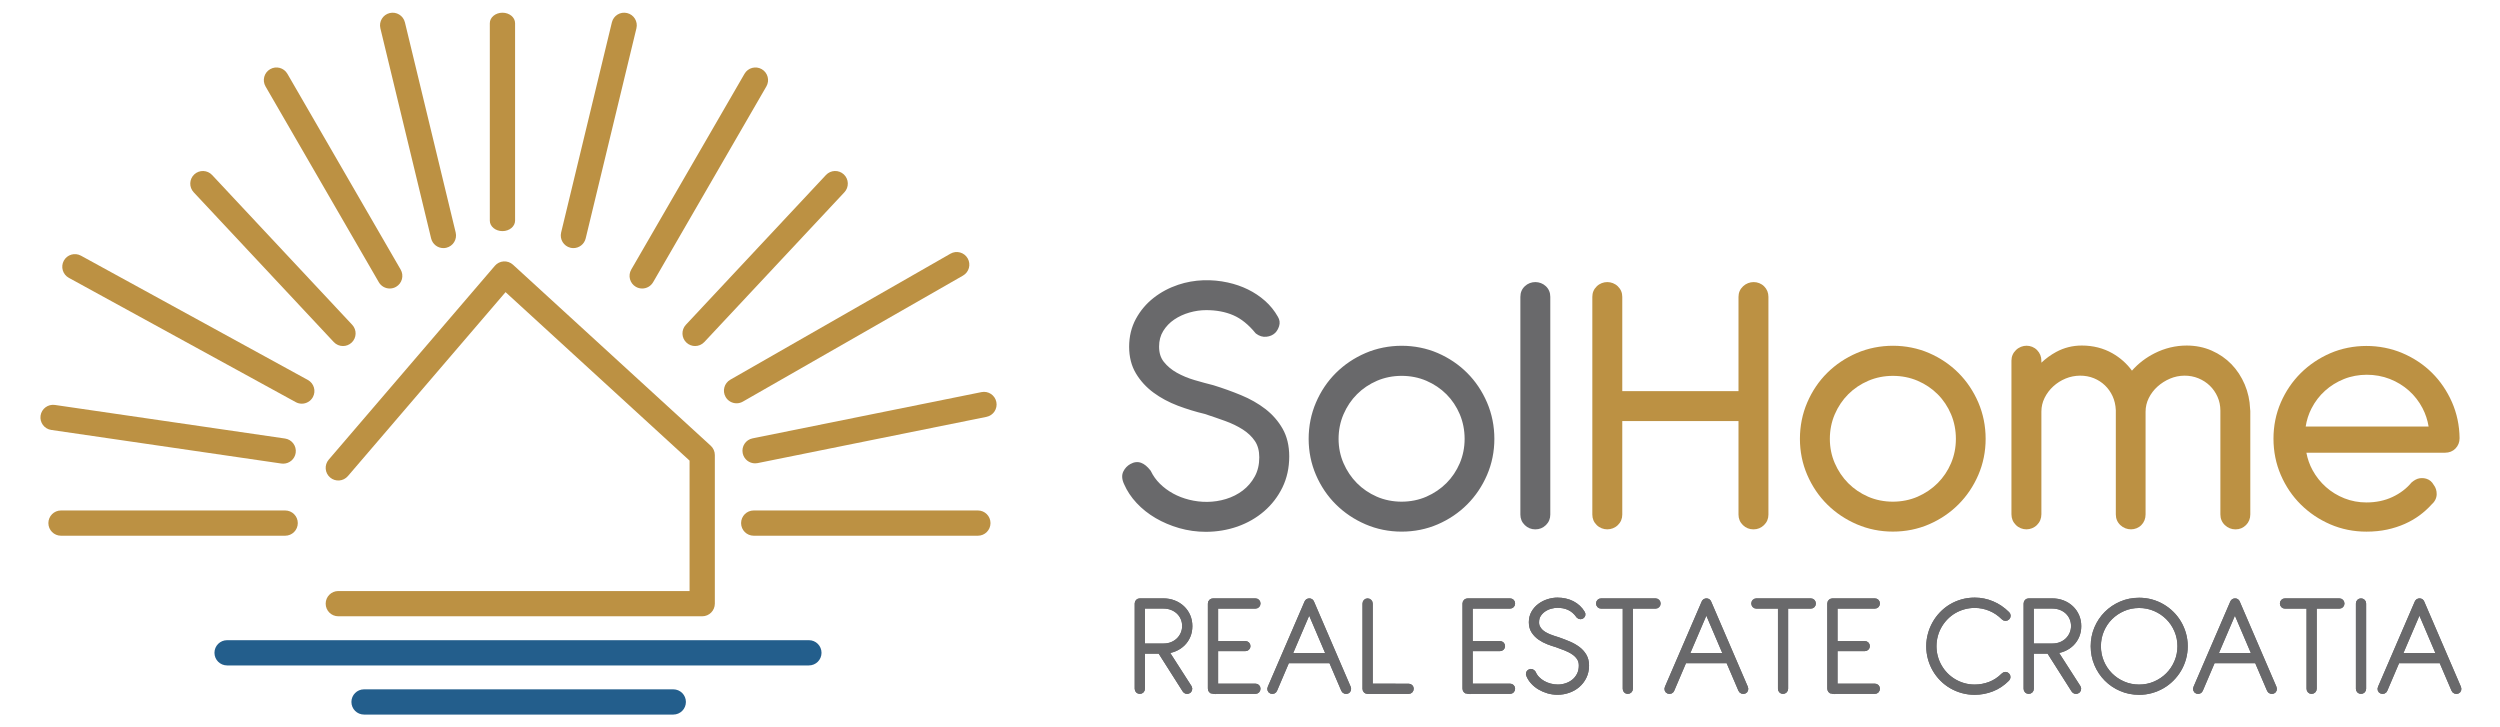 <?xml version="1.0" encoding="utf-8"?>
<!-- Generator: Adobe Illustrator 17.0.0, SVG Export Plug-In . SVG Version: 6.00 Build 0)  -->
<!DOCTYPE svg PUBLIC "-//W3C//DTD SVG 1.1//EN" "http://www.w3.org/Graphics/SVG/1.1/DTD/svg11.dtd">
<svg version="1.1" id="Layer_1" xmlns="http://www.w3.org/2000/svg" xmlns:xlink="http://www.w3.org/1999/xlink" x="0px" y="0px"
	 width="220px" height="64px" viewBox="0 0 220 64" enable-background="new 0 0 220 64" xml:space="preserve">
<g>
	<path fill="#BC9143" d="M61.794,54.233H29.771c-0.615,0-1.112-0.497-1.112-1.111c0-0.614,0.497-1.111,1.112-1.111h30.911V40.534
		L44.489,25.708L30.615,41.896c-0.399,0.467-1.102,0.52-1.567,0.121c-0.466-0.399-0.52-1.1-0.121-1.567l14.621-17.06
		c0.197-0.229,0.477-0.368,0.777-0.386c0.298-0.017,0.595,0.086,0.817,0.289l17.402,15.931c0.23,0.21,0.362,0.508,0.362,0.82v13.078
		C62.905,53.736,62.408,54.233,61.794,54.233"/>
	<path fill="#BC9143" d="M25.094,47.144H5.368c-0.613,0-1.111-0.497-1.111-1.111c0-0.614,0.498-1.112,1.111-1.112h19.726
		c0.613,0,1.112,0.498,1.112,1.112C26.205,46.647,25.707,47.144,25.094,47.144"/>
	<path fill="#BC9143" d="M24.923,40.802c-0.053,0-0.107-0.003-0.162-0.011L4.509,37.835c-0.606-0.088-1.027-0.653-0.939-1.26
		c0.089-0.608,0.654-1.028,1.26-0.94l20.251,2.955c0.607,0.088,1.028,0.654,0.94,1.261C25.941,40.404,25.466,40.802,24.923,40.802"
		/>
	<path fill="#BC9143" d="M26.557,35.524c-0.18,0-0.364-0.043-0.533-0.137L6.057,24.449c-0.538-0.294-0.735-0.971-0.44-1.509
		c0.294-0.538,0.969-0.735,1.508-0.44l19.968,10.938c0.537,0.294,0.735,0.97,0.44,1.508C27.331,35.315,26.949,35.524,26.557,35.524"
		/>
	<path fill="#BC9143" d="M50.46,21.833c-0.086,0-0.174-0.01-0.261-0.031c-0.597-0.144-0.964-0.744-0.82-1.341l4.466-18.493
		c0.144-0.597,0.746-0.964,1.341-0.819c0.596,0.143,0.964,0.745,0.819,1.341l-4.466,18.492
		C51.416,21.492,50.961,21.833,50.46,21.833"/>
	<path fill="#BC9143" d="M56.511,25.389c-0.189,0-0.38-0.047-0.556-0.149c-0.531-0.307-0.712-0.987-0.406-1.518l9.968-17.229
		c0.307-0.532,0.987-0.713,1.518-0.405c0.531,0.307,0.713,0.987,0.405,1.518l-9.967,17.229
		C57.267,25.191,56.895,25.389,56.511,25.389"/>
	<path fill="#BC9143" d="M61.168,30.451c-0.272,0-0.545-0.1-0.759-0.3c-0.449-0.418-0.471-1.122-0.053-1.57L72.685,15.4
		c0.419-0.448,1.122-0.471,1.571-0.053c0.449,0.42,0.471,1.123,0.053,1.571L61.98,30.099C61.76,30.333,61.465,30.451,61.168,30.451"
		/>
	<path fill="#BC9143" d="M64.819,35.49c-0.386,0-0.761-0.201-0.966-0.559c-0.305-0.533-0.12-1.212,0.412-1.517L83.64,22.325
		c0.532-0.306,1.212-0.12,1.516,0.412c0.305,0.533,0.12,1.212-0.413,1.516L65.37,35.343C65.196,35.443,65.007,35.49,64.819,35.49"/>
	<path fill="#BC9143" d="M66.446,40.775c-0.518,0-0.982-0.364-1.088-0.891c-0.121-0.603,0.267-1.188,0.87-1.309l20.142-4.069
		c0.602-0.123,1.188,0.267,1.309,0.868c0.122,0.602-0.267,1.188-0.87,1.31l-20.142,4.07C66.593,40.768,66.519,40.775,66.446,40.775"
		/>
	<path fill="#BC9143" d="M86.053,47.144H66.327c-0.613,0-1.111-0.497-1.111-1.111c0-0.614,0.497-1.112,1.111-1.112h19.726
		c0.614,0,1.111,0.498,1.111,1.112C87.164,46.647,86.667,47.144,86.053,47.144"/>
	<path fill="#235E8C" d="M71.183,58.558H19.984c-0.614,0-1.112-0.497-1.112-1.111c0-0.614,0.498-1.111,1.112-1.111h51.199
		c0.614,0,1.111,0.497,1.111,1.111C72.294,58.06,71.797,58.558,71.183,58.558"/>
	<path fill="#235E8C" d="M59.248,62.883H32.036c-0.615,0-1.112-0.497-1.112-1.111c0-0.614,0.497-1.111,1.112-1.111h27.212
		c0.615,0,1.112,0.497,1.112,1.111C60.36,62.385,59.863,62.883,59.248,62.883"/>
	<path fill="#BC9143" d="M30.183,30.451c-0.298,0-0.593-0.118-0.812-0.352l-12.328-13.18c-0.419-0.448-0.396-1.151,0.052-1.571
		c0.45-0.419,1.153-0.395,1.571,0.053l12.328,13.181c0.419,0.447,0.397,1.152-0.053,1.57C30.727,30.352,30.455,30.451,30.183,30.451
		"/>
	<path fill="#BC9143" d="M34.298,25.389c-0.384,0-0.758-0.199-0.963-0.555L23.367,7.606c-0.308-0.531-0.127-1.211,0.405-1.518
		c0.531-0.309,1.211-0.127,1.518,0.405l9.967,17.229c0.308,0.531,0.127,1.212-0.404,1.518
		C34.678,25.342,34.486,25.389,34.298,25.389"/>
	<path fill="#BC9143" d="M44.215,20.338c-0.614,0-1.111-0.412-1.111-0.921V2.039c0-0.508,0.498-0.921,1.111-0.921
		c0.615,0,1.112,0.413,1.112,0.921v17.378C45.327,19.926,44.83,20.338,44.215,20.338"/>
	<path fill="#BC9143" d="M39.018,21.833c-0.501,0-0.955-0.342-1.079-0.851L33.473,2.49c-0.144-0.597,0.223-1.198,0.819-1.341
		c0.595-0.144,1.197,0.222,1.341,0.819L40.1,20.461c0.143,0.597-0.223,1.197-0.82,1.341C39.192,21.823,39.104,21.833,39.018,21.833"
		/>
	<path fill="none" stroke="#69696B" stroke-width="0.5" stroke-miterlimit="10" d="M104.679,55.1c0,0.305-0.053,0.585-0.16,0.84
		c-0.107,0.255-0.256,0.478-0.445,0.667c-0.19,0.189-0.414,0.342-0.673,0.457c-0.259,0.116-0.539,0.183-0.84,0.204l2.081,3.243
		c0.033,0.061,0.039,0.12,0.018,0.176c-0.02,0.055-0.059,0.093-0.117,0.114c-0.049,0.021-0.098,0.022-0.145,0.003
		c-0.048-0.019-0.085-0.05-0.114-0.096l-2.18-3.434h-1.599v3.341c0,0.058-0.02,0.105-0.059,0.142
		c-0.039,0.037-0.087,0.055-0.145,0.055c-0.053,0-0.1-0.019-0.139-0.055c-0.039-0.037-0.059-0.084-0.059-0.142v-7.51
		c0-0.058,0.02-0.105,0.059-0.142c0.039-0.037,0.085-0.055,0.139-0.055h2.082c0.321,0,0.622,0.055,0.902,0.164
		c0.28,0.109,0.524,0.261,0.732,0.457c0.208,0.195,0.371,0.427,0.488,0.695C104.62,54.491,104.679,54.783,104.679,55.1
		 M100.504,53.303v3.576h1.89c0.276,0,0.529-0.047,0.76-0.142c0.23-0.095,0.429-0.224,0.596-0.389
		c0.167-0.165,0.296-0.355,0.389-0.572c0.092-0.216,0.139-0.445,0.139-0.688c0-0.251-0.048-0.486-0.142-0.704
		c-0.094-0.218-0.226-0.408-0.395-0.568c-0.169-0.161-0.369-0.286-0.602-0.377c-0.233-0.091-0.487-0.136-0.762-0.136H100.504z"/>
	<path fill="none" stroke="#69696B" stroke-width="0.5" stroke-miterlimit="10" d="M104.679,55.1c0,0.305-0.053,0.585-0.16,0.84
		c-0.107,0.255-0.256,0.478-0.445,0.667c-0.19,0.189-0.414,0.342-0.673,0.457c-0.259,0.116-0.539,0.183-0.84,0.204l2.081,3.243
		c0.033,0.061,0.039,0.12,0.018,0.176c-0.02,0.055-0.059,0.093-0.117,0.114c-0.049,0.021-0.098,0.022-0.145,0.003
		c-0.048-0.019-0.085-0.05-0.114-0.096l-2.18-3.434h-1.599v3.341c0,0.058-0.02,0.105-0.059,0.142
		c-0.039,0.037-0.087,0.055-0.145,0.055c-0.053,0-0.1-0.019-0.139-0.055c-0.039-0.037-0.059-0.084-0.059-0.142v-7.51
		c0-0.058,0.02-0.105,0.059-0.142c0.039-0.037,0.085-0.055,0.139-0.055h2.082c0.321,0,0.622,0.055,0.902,0.164
		c0.28,0.109,0.524,0.261,0.732,0.457c0.208,0.195,0.371,0.427,0.488,0.695C104.62,54.491,104.679,54.783,104.679,55.1z
		 M100.504,53.303v3.576h1.89c0.276,0,0.529-0.047,0.76-0.142c0.23-0.095,0.429-0.224,0.596-0.389
		c0.167-0.165,0.296-0.355,0.389-0.572c0.092-0.216,0.139-0.445,0.139-0.688c0-0.251-0.048-0.486-0.142-0.704
		c-0.094-0.218-0.226-0.408-0.395-0.568c-0.169-0.161-0.369-0.286-0.602-0.377c-0.233-0.091-0.487-0.136-0.762-0.136H100.504z"/>
	<path fill="none" stroke="#69696B" stroke-width="0.5" stroke-miterlimit="10" d="M106.729,60.813
		c-0.058-0.004-0.103-0.028-0.136-0.071c-0.033-0.043-0.05-0.093-0.05-0.151v-7.485c0-0.062,0.022-0.11,0.065-0.145
		c0.044-0.035,0.094-0.053,0.151-0.053h3.718c0.058,0,0.105,0.018,0.142,0.055c0.037,0.037,0.055,0.085,0.055,0.142
		c0,0.058-0.019,0.106-0.055,0.145c-0.037,0.039-0.085,0.058-0.142,0.058h-3.532v3.354h2.643c0.058,0,0.106,0.018,0.145,0.055
		c0.039,0.037,0.059,0.084,0.059,0.142c0,0.058-0.019,0.104-0.059,0.139c-0.039,0.035-0.087,0.053-0.145,0.053h-2.643v3.36h3.532
		c0.058,0,0.105,0.019,0.142,0.055c0.037,0.037,0.055,0.083,0.055,0.136c0,0.062-0.019,0.112-0.055,0.151
		c-0.037,0.039-0.085,0.059-0.142,0.059H106.729z"/>
	<path fill="none" stroke="#69696B" stroke-width="0.5" stroke-miterlimit="10" d="M106.729,60.813
		c-0.058-0.004-0.103-0.028-0.136-0.071c-0.033-0.043-0.05-0.093-0.05-0.151v-7.485c0-0.062,0.022-0.11,0.065-0.145
		c0.044-0.035,0.094-0.053,0.151-0.053h3.718c0.058,0,0.105,0.018,0.142,0.055c0.037,0.037,0.055,0.085,0.055,0.142
		c0,0.058-0.019,0.106-0.055,0.145c-0.037,0.039-0.085,0.058-0.142,0.058h-3.532v3.354h2.643c0.058,0,0.106,0.018,0.145,0.055
		c0.039,0.037,0.059,0.084,0.059,0.142c0,0.058-0.019,0.104-0.059,0.139c-0.039,0.035-0.087,0.053-0.145,0.053h-2.643v3.36h3.532
		c0.058,0,0.105,0.019,0.142,0.055c0.037,0.037,0.055,0.083,0.055,0.136c0,0.062-0.019,0.112-0.055,0.151
		c-0.037,0.039-0.085,0.059-0.142,0.059H106.729z"/>
	<path fill="none" stroke="#69696B" stroke-width="0.5" stroke-miterlimit="10" d="M117.16,58.113h-3.909l-1.099,2.576
		c-0.021,0.053-0.056,0.09-0.105,0.111c-0.049,0.021-0.103,0.021-0.16,0c-0.054-0.021-0.089-0.058-0.105-0.111
		c-0.017-0.053-0.013-0.105,0.012-0.154l3.236-7.504c0.037-0.082,0.101-0.123,0.191-0.123c0.086,0,0.146,0.041,0.179,0.123
		l3.23,7.504c0.02,0.053,0.024,0.106,0.009,0.157c-0.015,0.052-0.046,0.088-0.096,0.108c-0.054,0.021-0.107,0.022-0.161,0.003
		c-0.054-0.019-0.092-0.055-0.117-0.108L117.16,58.113z M113.424,57.712h3.563l-1.779-4.169L113.424,57.712z"/>
	<path fill="none" stroke="#69696B" stroke-width="0.5" stroke-miterlimit="10" d="M117.16,58.113h-3.909l-1.099,2.576
		c-0.021,0.053-0.056,0.09-0.105,0.111c-0.049,0.021-0.103,0.021-0.16,0c-0.054-0.021-0.089-0.058-0.105-0.111
		c-0.017-0.053-0.013-0.105,0.012-0.154l3.236-7.504c0.037-0.082,0.101-0.123,0.191-0.123c0.086,0,0.146,0.041,0.179,0.123
		l3.23,7.504c0.02,0.053,0.024,0.106,0.009,0.157c-0.015,0.052-0.046,0.088-0.096,0.108c-0.054,0.021-0.107,0.022-0.161,0.003
		c-0.054-0.019-0.092-0.055-0.117-0.108L117.16,58.113z M113.424,57.712h3.563l-1.779-4.169L113.424,57.712z"/>
	<path fill="none" stroke="#69696B" stroke-width="0.5" stroke-miterlimit="10" d="M120.551,60.411l3.409,0.007
		c0.058,0,0.105,0.018,0.142,0.053c0.037,0.035,0.055,0.079,0.055,0.133c0,0.061-0.019,0.112-0.055,0.151
		c-0.037,0.039-0.084,0.059-0.142,0.059h-3.588h-0.025c-0.054,0-0.1-0.019-0.139-0.055c-0.039-0.037-0.058-0.084-0.058-0.142v-7.498
		c0-0.062,0.02-0.112,0.058-0.151c0.039-0.039,0.085-0.059,0.139-0.059c0.058,0,0.106,0.02,0.145,0.059
		c0.039,0.039,0.059,0.09,0.059,0.151V60.411z"/>
	<path fill="none" stroke="#69696B" stroke-width="0.5" stroke-miterlimit="10" d="M120.551,60.411l3.409,0.007
		c0.058,0,0.105,0.018,0.142,0.053c0.037,0.035,0.055,0.079,0.055,0.133c0,0.061-0.019,0.112-0.055,0.151
		c-0.037,0.039-0.084,0.059-0.142,0.059h-3.588h-0.025c-0.054,0-0.1-0.019-0.139-0.055c-0.039-0.037-0.058-0.084-0.058-0.142v-7.498
		c0-0.062,0.02-0.112,0.058-0.151c0.039-0.039,0.085-0.059,0.139-0.059c0.058,0,0.106,0.02,0.145,0.059
		c0.039,0.039,0.059,0.09,0.059,0.151V60.411z"/>
	<path fill="none" stroke="#69696B" stroke-width="0.5" stroke-miterlimit="10" d="M129.135,60.813
		c-0.058-0.004-0.103-0.028-0.136-0.071c-0.033-0.043-0.05-0.093-0.05-0.151v-7.485c0-0.062,0.022-0.11,0.065-0.145
		c0.044-0.035,0.094-0.053,0.151-0.053h3.718c0.058,0,0.105,0.018,0.142,0.055c0.037,0.037,0.055,0.085,0.055,0.142
		c0,0.058-0.019,0.106-0.055,0.145c-0.037,0.039-0.084,0.058-0.142,0.058h-3.533v3.354h2.643c0.058,0,0.106,0.018,0.145,0.055
		c0.039,0.037,0.058,0.084,0.058,0.142c0,0.058-0.019,0.104-0.058,0.139c-0.039,0.035-0.088,0.053-0.145,0.053h-2.643v3.36h3.533
		c0.058,0,0.105,0.019,0.142,0.055c0.037,0.037,0.055,0.083,0.055,0.136c0,0.062-0.019,0.112-0.055,0.151
		c-0.037,0.039-0.084,0.059-0.142,0.059H129.135z"/>
	<path fill="none" stroke="#69696B" stroke-width="0.5" stroke-miterlimit="10" d="M129.135,60.813
		c-0.058-0.004-0.103-0.028-0.136-0.071c-0.033-0.043-0.05-0.093-0.05-0.151v-7.485c0-0.062,0.022-0.11,0.065-0.145
		c0.044-0.035,0.094-0.053,0.151-0.053h3.718c0.058,0,0.105,0.018,0.142,0.055c0.037,0.037,0.055,0.085,0.055,0.142
		c0,0.058-0.019,0.106-0.055,0.145c-0.037,0.039-0.084,0.058-0.142,0.058h-3.533v3.354h2.643c0.058,0,0.106,0.018,0.145,0.055
		c0.039,0.037,0.058,0.084,0.058,0.142c0,0.058-0.019,0.104-0.058,0.139c-0.039,0.035-0.088,0.053-0.145,0.053h-2.643v3.36h3.533
		c0.058,0,0.105,0.019,0.142,0.055c0.037,0.037,0.055,0.083,0.055,0.136c0,0.062-0.019,0.112-0.055,0.151
		c-0.037,0.039-0.084,0.059-0.142,0.059H129.135z"/>
	<path fill="none" stroke="#69696B" stroke-width="0.5" stroke-miterlimit="10" d="M136.991,56.712
		c-0.23-0.066-0.475-0.148-0.732-0.247c-0.257-0.099-0.495-0.224-0.713-0.374c-0.218-0.151-0.399-0.334-0.543-0.55
		c-0.144-0.216-0.216-0.476-0.216-0.781c0-0.309,0.069-0.583,0.207-0.822c0.138-0.239,0.317-0.439,0.537-0.602
		c0.22-0.162,0.464-0.286,0.732-0.37c0.267-0.084,0.531-0.127,0.79-0.127c0.239,0,0.467,0.025,0.686,0.074
		c0.218,0.049,0.421,0.123,0.609,0.219c0.187,0.096,0.357,0.216,0.509,0.358c0.152,0.142,0.282,0.306,0.389,0.491
		c0.025,0.041,0.031,0.082,0.019,0.123c-0.013,0.041-0.033,0.072-0.062,0.092c-0.033,0.029-0.073,0.045-0.121,0.046
		c-0.047,0.002-0.094-0.018-0.139-0.059c-0.124-0.177-0.258-0.326-0.401-0.448c-0.145-0.121-0.298-0.219-0.46-0.293
		c-0.163-0.074-0.331-0.127-0.504-0.158c-0.173-0.031-0.348-0.046-0.525-0.046c-0.193,0-0.399,0.03-0.617,0.089
		c-0.218,0.06-0.42,0.152-0.606,0.278c-0.185,0.126-0.339,0.283-0.46,0.472c-0.122,0.19-0.182,0.414-0.182,0.673
		c-0.004,0.173,0.027,0.327,0.093,0.463c0.066,0.136,0.151,0.256,0.256,0.361c0.105,0.105,0.225,0.197,0.361,0.275
		c0.136,0.078,0.275,0.146,0.417,0.204c0.142,0.057,0.281,0.108,0.416,0.151c0.136,0.043,0.257,0.081,0.365,0.114
		c0.317,0.111,0.624,0.23,0.923,0.355c0.299,0.126,0.564,0.274,0.797,0.445c0.233,0.171,0.419,0.374,0.559,0.608
		c0.14,0.235,0.21,0.515,0.21,0.84c0,0.362-0.071,0.688-0.213,0.976c-0.142,0.288-0.331,0.532-0.565,0.732
		c-0.234,0.2-0.503,0.352-0.806,0.457c-0.303,0.105-0.614,0.158-0.936,0.158c-0.28,0-0.552-0.038-0.815-0.114
		c-0.264-0.076-0.506-0.18-0.729-0.312c-0.223-0.132-0.417-0.288-0.584-0.47c-0.167-0.181-0.294-0.376-0.38-0.586
		c-0.033-0.07-0.038-0.128-0.015-0.173c0.023-0.045,0.057-0.078,0.102-0.099c0.099-0.045,0.189-0.01,0.272,0.105
		c0.079,0.185,0.192,0.355,0.34,0.51c0.148,0.154,0.319,0.286,0.513,0.395c0.194,0.11,0.403,0.194,0.63,0.253
		c0.227,0.06,0.457,0.09,0.692,0.09c0.251,0,0.502-0.04,0.751-0.121c0.249-0.08,0.473-0.201,0.673-0.361
		c0.199-0.16,0.362-0.361,0.485-0.602c0.123-0.241,0.185-0.519,0.185-0.837c0-0.267-0.063-0.497-0.188-0.688
		c-0.126-0.192-0.291-0.357-0.497-0.497c-0.206-0.14-0.439-0.262-0.701-0.367C137.535,56.912,137.267,56.811,136.991,56.712"/>
	<path fill="none" stroke="#69696B" stroke-width="0.5" stroke-miterlimit="10" d="M136.991,56.712
		c-0.23-0.066-0.475-0.148-0.732-0.247c-0.257-0.099-0.495-0.224-0.713-0.374c-0.218-0.151-0.399-0.334-0.543-0.55
		c-0.144-0.216-0.216-0.476-0.216-0.781c0-0.309,0.069-0.583,0.207-0.822c0.138-0.239,0.317-0.439,0.537-0.602
		c0.22-0.162,0.464-0.286,0.732-0.37c0.267-0.084,0.531-0.127,0.79-0.127c0.239,0,0.467,0.025,0.686,0.074
		c0.218,0.049,0.421,0.123,0.609,0.219c0.187,0.096,0.357,0.216,0.509,0.358c0.152,0.142,0.282,0.306,0.389,0.491
		c0.025,0.041,0.031,0.082,0.019,0.123c-0.013,0.041-0.033,0.072-0.062,0.092c-0.033,0.029-0.073,0.045-0.121,0.046
		c-0.047,0.002-0.094-0.018-0.139-0.059c-0.124-0.177-0.258-0.326-0.401-0.448c-0.145-0.121-0.298-0.219-0.46-0.293
		c-0.163-0.074-0.331-0.127-0.504-0.158c-0.173-0.031-0.348-0.046-0.525-0.046c-0.193,0-0.399,0.03-0.617,0.089
		c-0.218,0.06-0.42,0.152-0.606,0.278c-0.185,0.126-0.339,0.283-0.46,0.472c-0.122,0.19-0.182,0.414-0.182,0.673
		c-0.004,0.173,0.027,0.327,0.093,0.463c0.066,0.136,0.151,0.256,0.256,0.361c0.105,0.105,0.225,0.197,0.361,0.275
		c0.136,0.078,0.275,0.146,0.417,0.204c0.142,0.057,0.281,0.108,0.416,0.151c0.136,0.043,0.257,0.081,0.365,0.114
		c0.317,0.111,0.624,0.23,0.923,0.355c0.299,0.126,0.564,0.274,0.797,0.445c0.233,0.171,0.419,0.374,0.559,0.608
		c0.14,0.235,0.21,0.515,0.21,0.84c0,0.362-0.071,0.688-0.213,0.976c-0.142,0.288-0.331,0.532-0.565,0.732
		c-0.234,0.2-0.503,0.352-0.806,0.457c-0.303,0.105-0.614,0.158-0.936,0.158c-0.28,0-0.552-0.038-0.815-0.114
		c-0.264-0.076-0.506-0.18-0.729-0.312c-0.223-0.132-0.417-0.288-0.584-0.47c-0.167-0.181-0.294-0.376-0.38-0.586
		c-0.033-0.07-0.038-0.128-0.015-0.173c0.023-0.045,0.057-0.078,0.102-0.099c0.099-0.045,0.189-0.01,0.272,0.105
		c0.079,0.185,0.192,0.355,0.34,0.51c0.148,0.154,0.319,0.286,0.513,0.395c0.194,0.11,0.403,0.194,0.63,0.253
		c0.227,0.06,0.457,0.09,0.692,0.09c0.251,0,0.502-0.04,0.751-0.121c0.249-0.08,0.473-0.201,0.673-0.361
		c0.199-0.16,0.362-0.361,0.485-0.602c0.123-0.241,0.185-0.519,0.185-0.837c0-0.267-0.063-0.497-0.188-0.688
		c-0.126-0.192-0.291-0.357-0.497-0.497c-0.206-0.14-0.439-0.262-0.701-0.367C137.535,56.912,137.267,56.811,136.991,56.712z"/>
	<path fill="none" stroke="#69696B" stroke-width="0.5" stroke-miterlimit="10" d="M143.445,53.309v7.3
		c0,0.058-0.02,0.106-0.059,0.145c-0.039,0.039-0.087,0.059-0.145,0.059c-0.058,0-0.104-0.02-0.139-0.059
		c-0.035-0.039-0.053-0.087-0.053-0.145v-7.3H140.9c-0.058,0-0.105-0.02-0.142-0.059c-0.037-0.039-0.055-0.087-0.055-0.145
		c0-0.054,0.018-0.1,0.055-0.139c0.037-0.039,0.085-0.058,0.142-0.058h4.786c0.057,0,0.105,0.02,0.142,0.058
		c0.037,0.039,0.056,0.088,0.056,0.145c0,0.057-0.018,0.105-0.056,0.142c-0.037,0.037-0.084,0.055-0.142,0.055H143.445z"/>
	<path fill="none" stroke="#69696B" stroke-width="0.5" stroke-miterlimit="10" d="M143.445,53.309v7.3
		c0,0.058-0.02,0.106-0.059,0.145c-0.039,0.039-0.087,0.059-0.145,0.059c-0.058,0-0.104-0.02-0.139-0.059
		c-0.035-0.039-0.053-0.087-0.053-0.145v-7.3H140.9c-0.058,0-0.105-0.02-0.142-0.059c-0.037-0.039-0.055-0.087-0.055-0.145
		c0-0.054,0.018-0.1,0.055-0.139c0.037-0.039,0.085-0.058,0.142-0.058h4.786c0.057,0,0.105,0.02,0.142,0.058
		c0.037,0.039,0.056,0.088,0.056,0.145c0,0.057-0.018,0.105-0.056,0.142c-0.037,0.037-0.084,0.055-0.142,0.055H143.445z"/>
	<path fill="none" stroke="#69696B" stroke-width="0.5" stroke-miterlimit="10" d="M152.11,58.113h-3.91l-1.099,2.576
		c-0.021,0.053-0.056,0.09-0.105,0.111c-0.049,0.021-0.103,0.021-0.16,0c-0.054-0.021-0.089-0.058-0.105-0.111
		c-0.016-0.053-0.012-0.105,0.012-0.154l3.236-7.504c0.037-0.082,0.101-0.123,0.192-0.123c0.086,0,0.146,0.041,0.179,0.123
		l3.23,7.504c0.021,0.053,0.024,0.106,0.009,0.157c-0.015,0.052-0.046,0.088-0.096,0.108c-0.053,0.021-0.107,0.022-0.16,0.003
		c-0.054-0.019-0.093-0.055-0.118-0.108L152.11,58.113z M148.373,57.712h3.564l-1.779-4.169L148.373,57.712z"/>
	<path fill="none" stroke="#69696B" stroke-width="0.5" stroke-miterlimit="10" d="M152.11,58.113h-3.91l-1.099,2.576
		c-0.021,0.053-0.056,0.09-0.105,0.111c-0.049,0.021-0.103,0.021-0.16,0c-0.054-0.021-0.089-0.058-0.105-0.111
		c-0.016-0.053-0.012-0.105,0.012-0.154l3.236-7.504c0.037-0.082,0.101-0.123,0.192-0.123c0.086,0,0.146,0.041,0.179,0.123
		l3.23,7.504c0.021,0.053,0.024,0.106,0.009,0.157c-0.015,0.052-0.046,0.088-0.096,0.108c-0.053,0.021-0.107,0.022-0.16,0.003
		c-0.054-0.019-0.093-0.055-0.118-0.108L152.11,58.113z M148.373,57.712h3.564l-1.779-4.169L148.373,57.712z"/>
	<path fill="none" stroke="#69696B" stroke-width="0.5" stroke-miterlimit="10" d="M157.106,53.309v7.3
		c0,0.058-0.02,0.106-0.059,0.145c-0.039,0.039-0.087,0.059-0.145,0.059c-0.058,0-0.104-0.02-0.139-0.059
		c-0.035-0.039-0.053-0.087-0.053-0.145v-7.3h-2.149c-0.058,0-0.105-0.02-0.142-0.059c-0.037-0.039-0.055-0.087-0.055-0.145
		c0-0.054,0.018-0.1,0.055-0.139c0.037-0.039,0.085-0.058,0.142-0.058h4.786c0.057,0,0.105,0.02,0.142,0.058
		c0.037,0.039,0.056,0.088,0.056,0.145c0,0.057-0.018,0.105-0.056,0.142c-0.037,0.037-0.084,0.055-0.142,0.055H157.106z"/>
	<path fill="none" stroke="#69696B" stroke-width="0.5" stroke-miterlimit="10" d="M157.106,53.309v7.3
		c0,0.058-0.02,0.106-0.059,0.145c-0.039,0.039-0.087,0.059-0.145,0.059c-0.058,0-0.104-0.02-0.139-0.059
		c-0.035-0.039-0.053-0.087-0.053-0.145v-7.3h-2.149c-0.058,0-0.105-0.02-0.142-0.059c-0.037-0.039-0.055-0.087-0.055-0.145
		c0-0.054,0.018-0.1,0.055-0.139c0.037-0.039,0.085-0.058,0.142-0.058h4.786c0.057,0,0.105,0.02,0.142,0.058
		c0.037,0.039,0.056,0.088,0.056,0.145c0,0.057-0.018,0.105-0.056,0.142c-0.037,0.037-0.084,0.055-0.142,0.055H157.106z"/>
	<path fill="none" stroke="#69696B" stroke-width="0.5" stroke-miterlimit="10" d="M161.237,60.813
		c-0.058-0.004-0.103-0.028-0.136-0.071c-0.033-0.043-0.05-0.093-0.05-0.151v-7.485c0-0.062,0.022-0.11,0.065-0.145
		c0.044-0.035,0.094-0.053,0.151-0.053h3.718c0.058,0,0.105,0.018,0.142,0.055c0.037,0.037,0.055,0.085,0.055,0.142
		c0,0.058-0.019,0.106-0.055,0.145c-0.037,0.039-0.084,0.058-0.142,0.058h-3.533v3.354h2.643c0.058,0,0.106,0.018,0.145,0.055
		c0.039,0.037,0.058,0.084,0.058,0.142c0,0.058-0.019,0.104-0.058,0.139c-0.039,0.035-0.088,0.053-0.145,0.053h-2.643v3.36h3.533
		c0.058,0,0.105,0.019,0.142,0.055c0.037,0.037,0.055,0.083,0.055,0.136c0,0.062-0.019,0.112-0.055,0.151
		c-0.037,0.039-0.084,0.059-0.142,0.059H161.237z"/>
	<path fill="none" stroke="#69696B" stroke-width="0.5" stroke-miterlimit="10" d="M161.237,60.813
		c-0.058-0.004-0.103-0.028-0.136-0.071c-0.033-0.043-0.05-0.093-0.05-0.151v-7.485c0-0.062,0.022-0.11,0.065-0.145
		c0.044-0.035,0.094-0.053,0.151-0.053h3.718c0.058,0,0.105,0.018,0.142,0.055c0.037,0.037,0.055,0.085,0.055,0.142
		c0,0.058-0.019,0.106-0.055,0.145c-0.037,0.039-0.084,0.058-0.142,0.058h-3.533v3.354h2.643c0.058,0,0.106,0.018,0.145,0.055
		c0.039,0.037,0.058,0.084,0.058,0.142c0,0.058-0.019,0.104-0.058,0.139c-0.039,0.035-0.088,0.053-0.145,0.053h-2.643v3.36h3.533
		c0.058,0,0.105,0.019,0.142,0.055c0.037,0.037,0.055,0.083,0.055,0.136c0,0.062-0.019,0.112-0.055,0.151
		c-0.037,0.039-0.084,0.059-0.142,0.059H161.237z"/>
	<path fill="none" stroke="#69696B" stroke-width="0.5" stroke-miterlimit="10" d="M176.627,54.05
		c0.042,0.041,0.062,0.088,0.062,0.139c0,0.052-0.02,0.098-0.062,0.139c-0.037,0.041-0.084,0.061-0.142,0.061
		c-0.057,0-0.105-0.021-0.142-0.061c-0.363-0.363-0.765-0.633-1.207-0.812c-0.443-0.18-0.897-0.269-1.362-0.269
		c-0.333,0-0.655,0.044-0.966,0.13c-0.311,0.087-0.6,0.208-0.868,0.364c-0.267,0.157-0.511,0.346-0.729,0.568
		c-0.218,0.222-0.405,0.467-0.562,0.735c-0.156,0.268-0.277,0.556-0.361,0.864c-0.084,0.309-0.127,0.63-0.127,0.964
		c0,0.325,0.042,0.639,0.124,0.942c0.082,0.302,0.199,0.587,0.352,0.855c0.152,0.268,0.336,0.513,0.553,0.735
		c0.216,0.222,0.458,0.414,0.725,0.574c0.267,0.161,0.557,0.287,0.868,0.377c0.311,0.091,0.639,0.136,0.985,0.136
		c0.469,0,0.923-0.083,1.361-0.25s0.839-0.432,1.201-0.793c0.045-0.046,0.095-0.068,0.148-0.068c0.054,0,0.099,0.019,0.136,0.056
		c0.041,0.037,0.061,0.084,0.059,0.142c-0.002,0.058-0.022,0.105-0.059,0.142c-0.399,0.403-0.844,0.7-1.334,0.889
		c-0.49,0.19-0.994,0.285-1.513,0.285c-0.371,0-0.728-0.049-1.072-0.145c-0.344-0.096-0.664-0.232-0.96-0.405
		c-0.296-0.173-0.566-0.381-0.809-0.627c-0.243-0.245-0.451-0.517-0.624-0.815c-0.173-0.298-0.307-0.619-0.402-0.96
		c-0.094-0.342-0.142-0.698-0.142-1.068c0-0.355,0.045-0.699,0.136-1.034c0.09-0.336,0.219-0.653,0.386-0.951
		c0.167-0.299,0.37-0.574,0.609-0.825c0.239-0.251,0.507-0.467,0.806-0.649c0.298-0.181,0.622-0.322,0.973-0.423
		c0.35-0.101,0.721-0.151,1.112-0.151c0.519,0,1.023,0.102,1.513,0.306C175.783,53.349,176.228,53.651,176.627,54.05"/>
	<path fill="none" stroke="#69696B" stroke-width="0.5" stroke-miterlimit="10" d="M176.627,54.05
		c0.042,0.041,0.062,0.088,0.062,0.139c0,0.052-0.02,0.098-0.062,0.139c-0.037,0.041-0.084,0.061-0.142,0.061
		c-0.057,0-0.105-0.021-0.142-0.061c-0.363-0.363-0.765-0.633-1.207-0.812c-0.443-0.18-0.897-0.269-1.362-0.269
		c-0.333,0-0.655,0.044-0.966,0.13c-0.311,0.087-0.6,0.208-0.868,0.364c-0.267,0.157-0.511,0.346-0.729,0.568
		c-0.218,0.222-0.405,0.467-0.562,0.735c-0.156,0.268-0.277,0.556-0.361,0.864c-0.084,0.309-0.127,0.63-0.127,0.964
		c0,0.325,0.042,0.639,0.124,0.942c0.082,0.302,0.199,0.587,0.352,0.855c0.152,0.268,0.336,0.513,0.553,0.735
		c0.216,0.222,0.458,0.414,0.725,0.574c0.267,0.161,0.557,0.287,0.868,0.377c0.311,0.091,0.639,0.136,0.985,0.136
		c0.469,0,0.923-0.083,1.361-0.25s0.839-0.432,1.201-0.793c0.045-0.046,0.095-0.068,0.148-0.068c0.054,0,0.099,0.019,0.136,0.056
		c0.041,0.037,0.061,0.084,0.059,0.142c-0.002,0.058-0.022,0.105-0.059,0.142c-0.399,0.403-0.844,0.7-1.334,0.889
		c-0.49,0.19-0.994,0.285-1.513,0.285c-0.371,0-0.728-0.049-1.072-0.145c-0.344-0.096-0.664-0.232-0.96-0.405
		c-0.296-0.173-0.566-0.381-0.809-0.627c-0.243-0.245-0.451-0.517-0.624-0.815c-0.173-0.298-0.307-0.619-0.402-0.96
		c-0.094-0.342-0.142-0.698-0.142-1.068c0-0.355,0.045-0.699,0.136-1.034c0.09-0.336,0.219-0.653,0.386-0.951
		c0.167-0.299,0.37-0.574,0.609-0.825c0.239-0.251,0.507-0.467,0.806-0.649c0.298-0.181,0.622-0.322,0.973-0.423
		c0.35-0.101,0.721-0.151,1.112-0.151c0.519,0,1.023,0.102,1.513,0.306C175.783,53.349,176.228,53.651,176.627,54.05z"/>
	<path fill="none" stroke="#69696B" stroke-width="0.5" stroke-miterlimit="10" d="M182.902,55.1c0,0.305-0.054,0.585-0.161,0.84
		c-0.107,0.255-0.255,0.478-0.444,0.667c-0.19,0.189-0.414,0.342-0.674,0.457c-0.259,0.116-0.539,0.183-0.839,0.204l2.081,3.243
		c0.033,0.061,0.039,0.12,0.018,0.176c-0.021,0.055-0.059,0.093-0.117,0.114c-0.049,0.021-0.098,0.022-0.145,0.003
		c-0.047-0.019-0.085-0.05-0.114-0.096l-2.18-3.434h-1.599v3.341c0,0.058-0.02,0.105-0.059,0.142
		c-0.039,0.037-0.087,0.055-0.145,0.055c-0.054,0-0.1-0.019-0.139-0.055c-0.039-0.037-0.058-0.084-0.058-0.142v-7.51
		c0-0.058,0.02-0.105,0.058-0.142c0.039-0.037,0.085-0.055,0.139-0.055h2.081c0.321,0,0.622,0.055,0.902,0.164
		c0.28,0.109,0.524,0.261,0.732,0.457c0.208,0.195,0.37,0.427,0.488,0.695C182.843,54.491,182.902,54.783,182.902,55.1
		 M178.727,53.303v3.576h1.89c0.276,0,0.529-0.047,0.76-0.142c0.23-0.095,0.429-0.224,0.596-0.389
		c0.167-0.165,0.296-0.355,0.389-0.572c0.092-0.216,0.139-0.445,0.139-0.688c0-0.251-0.048-0.486-0.142-0.704
		c-0.094-0.218-0.227-0.408-0.395-0.568c-0.169-0.161-0.37-0.286-0.602-0.377c-0.233-0.091-0.487-0.136-0.762-0.136H178.727z"/>
	<path fill="none" stroke="#69696B" stroke-width="0.5" stroke-miterlimit="10" d="M182.902,55.1c0,0.305-0.054,0.585-0.161,0.84
		c-0.107,0.255-0.255,0.478-0.444,0.667c-0.19,0.189-0.414,0.342-0.674,0.457c-0.259,0.116-0.539,0.183-0.839,0.204l2.081,3.243
		c0.033,0.061,0.039,0.12,0.018,0.176c-0.021,0.055-0.059,0.093-0.117,0.114c-0.049,0.021-0.098,0.022-0.145,0.003
		c-0.047-0.019-0.085-0.05-0.114-0.096l-2.18-3.434h-1.599v3.341c0,0.058-0.02,0.105-0.059,0.142
		c-0.039,0.037-0.087,0.055-0.145,0.055c-0.054,0-0.1-0.019-0.139-0.055c-0.039-0.037-0.058-0.084-0.058-0.142v-7.51
		c0-0.058,0.02-0.105,0.058-0.142c0.039-0.037,0.085-0.055,0.139-0.055h2.081c0.321,0,0.622,0.055,0.902,0.164
		c0.28,0.109,0.524,0.261,0.732,0.457c0.208,0.195,0.37,0.427,0.488,0.695C182.843,54.491,182.902,54.783,182.902,55.1z
		 M178.727,53.303v3.576h1.89c0.276,0,0.529-0.047,0.76-0.142c0.23-0.095,0.429-0.224,0.596-0.389
		c0.167-0.165,0.296-0.355,0.389-0.572c0.092-0.216,0.139-0.445,0.139-0.688c0-0.251-0.048-0.486-0.142-0.704
		c-0.094-0.218-0.227-0.408-0.395-0.568c-0.169-0.161-0.37-0.286-0.602-0.377c-0.233-0.091-0.487-0.136-0.762-0.136H178.727z"/>
	<path fill="none" stroke="#69696B" stroke-width="0.5" stroke-miterlimit="10" d="M188.244,52.852c0.37,0,0.727,0.047,1.069,0.142
		c0.342,0.095,0.662,0.23,0.96,0.405c0.299,0.175,0.571,0.384,0.815,0.627c0.245,0.243,0.455,0.513,0.63,0.812
		c0.175,0.298,0.311,0.618,0.408,0.96c0.096,0.342,0.145,0.698,0.145,1.068s-0.049,0.728-0.145,1.072
		c-0.097,0.344-0.232,0.664-0.408,0.96c-0.175,0.297-0.385,0.568-0.63,0.815c-0.245,0.247-0.517,0.457-0.815,0.63
		c-0.298,0.173-0.618,0.308-0.96,0.405c-0.342,0.096-0.698,0.145-1.069,0.145c-0.56,0-1.084-0.105-1.571-0.315
		c-0.489-0.21-0.914-0.497-1.275-0.861c-0.363-0.365-0.648-0.791-0.856-1.282c-0.208-0.49-0.311-1.013-0.311-1.569
		c0-0.556,0.104-1.077,0.311-1.566c0.208-0.488,0.493-0.913,0.856-1.275c0.362-0.362,0.787-0.649,1.275-0.859
		C187.16,52.957,187.684,52.852,188.244,52.852 M188.244,53.253c-0.502,0-0.973,0.094-1.411,0.284
		c-0.438,0.19-0.822,0.447-1.149,0.772c-0.327,0.325-0.585,0.708-0.772,1.148c-0.187,0.441-0.281,0.91-0.281,1.408
		c0,0.502,0.094,0.974,0.281,1.415c0.187,0.44,0.445,0.824,0.772,1.152c0.327,0.327,0.71,0.585,1.149,0.775
		c0.438,0.189,0.909,0.284,1.411,0.284c0.498,0,0.968-0.094,1.408-0.284c0.44-0.19,0.824-0.448,1.152-0.775
		c0.328-0.327,0.586-0.711,0.775-1.152c0.189-0.44,0.285-0.912,0.285-1.415c0-0.498-0.095-0.967-0.285-1.408
		c-0.189-0.44-0.447-0.823-0.775-1.148c-0.327-0.325-0.711-0.583-1.152-0.772C189.212,53.348,188.742,53.253,188.244,53.253"/>
	<path fill="none" stroke="#69696B" stroke-width="0.5" stroke-miterlimit="10" d="M188.244,52.852c0.37,0,0.727,0.047,1.069,0.142
		c0.342,0.095,0.662,0.23,0.96,0.405c0.299,0.175,0.571,0.384,0.815,0.627c0.245,0.243,0.455,0.513,0.63,0.812
		c0.175,0.298,0.311,0.618,0.408,0.96c0.096,0.342,0.145,0.698,0.145,1.068s-0.049,0.728-0.145,1.072
		c-0.097,0.344-0.232,0.664-0.408,0.96c-0.175,0.297-0.385,0.568-0.63,0.815c-0.245,0.247-0.517,0.457-0.815,0.63
		c-0.298,0.173-0.618,0.308-0.96,0.405c-0.342,0.096-0.698,0.145-1.069,0.145c-0.56,0-1.084-0.105-1.571-0.315
		c-0.489-0.21-0.914-0.497-1.275-0.861c-0.363-0.365-0.648-0.791-0.856-1.282c-0.208-0.49-0.311-1.013-0.311-1.569
		c0-0.556,0.104-1.077,0.311-1.566c0.208-0.488,0.493-0.913,0.856-1.275c0.362-0.362,0.787-0.649,1.275-0.859
		C187.16,52.957,187.684,52.852,188.244,52.852z M188.244,53.253c-0.502,0-0.973,0.094-1.411,0.284
		c-0.438,0.19-0.822,0.447-1.149,0.772c-0.327,0.325-0.585,0.708-0.772,1.148c-0.187,0.441-0.281,0.91-0.281,1.408
		c0,0.502,0.094,0.974,0.281,1.415c0.187,0.44,0.445,0.824,0.772,1.152c0.327,0.327,0.71,0.585,1.149,0.775
		c0.438,0.189,0.909,0.284,1.411,0.284c0.498,0,0.968-0.094,1.408-0.284c0.44-0.19,0.824-0.448,1.152-0.775
		c0.328-0.327,0.586-0.711,0.775-1.152c0.189-0.44,0.285-0.912,0.285-1.415c0-0.498-0.095-0.967-0.285-1.408
		c-0.189-0.44-0.447-0.823-0.775-1.148c-0.327-0.325-0.711-0.583-1.152-0.772C189.212,53.348,188.742,53.253,188.244,53.253z"/>
	<path fill="none" stroke="#69696B" stroke-width="0.5" stroke-miterlimit="10" d="M198.626,58.113h-3.909l-1.099,2.576
		c-0.021,0.053-0.056,0.09-0.105,0.111c-0.05,0.021-0.103,0.021-0.16,0c-0.054-0.021-0.089-0.058-0.105-0.111
		c-0.017-0.053-0.013-0.105,0.012-0.154l3.236-7.504c0.037-0.082,0.101-0.123,0.191-0.123c0.087,0,0.146,0.041,0.179,0.123
		l3.23,7.504c0.021,0.053,0.024,0.106,0.01,0.157c-0.015,0.052-0.047,0.088-0.096,0.108c-0.054,0.021-0.107,0.022-0.16,0.003
		c-0.054-0.019-0.093-0.055-0.117-0.108L198.626,58.113z M194.889,57.712h3.563l-1.779-4.169L194.889,57.712z"/>
	<path fill="none" stroke="#69696B" stroke-width="0.5" stroke-miterlimit="10" d="M198.626,58.113h-3.909l-1.099,2.576
		c-0.021,0.053-0.056,0.09-0.105,0.111c-0.05,0.021-0.103,0.021-0.16,0c-0.054-0.021-0.089-0.058-0.105-0.111
		c-0.017-0.053-0.013-0.105,0.012-0.154l3.236-7.504c0.037-0.082,0.101-0.123,0.191-0.123c0.087,0,0.146,0.041,0.179,0.123
		l3.23,7.504c0.021,0.053,0.024,0.106,0.01,0.157c-0.015,0.052-0.047,0.088-0.096,0.108c-0.054,0.021-0.107,0.022-0.16,0.003
		c-0.054-0.019-0.093-0.055-0.117-0.108L198.626,58.113z M194.889,57.712h3.563l-1.779-4.169L194.889,57.712z"/>
	<path fill="none" stroke="#69696B" stroke-width="0.5" stroke-miterlimit="10" d="M203.622,53.309v7.3
		c0,0.058-0.02,0.106-0.059,0.145c-0.039,0.039-0.087,0.059-0.145,0.059c-0.058,0-0.104-0.02-0.139-0.059
		c-0.035-0.039-0.053-0.087-0.053-0.145v-7.3h-2.149c-0.058,0-0.105-0.02-0.142-0.059c-0.037-0.039-0.055-0.087-0.055-0.145
		c0-0.054,0.019-0.1,0.055-0.139c0.037-0.039,0.084-0.058,0.142-0.058h4.787c0.057,0,0.105,0.02,0.142,0.058
		c0.037,0.039,0.056,0.088,0.056,0.145c0,0.057-0.019,0.105-0.056,0.142c-0.037,0.037-0.085,0.055-0.142,0.055H203.622z"/>
	<path fill="none" stroke="#69696B" stroke-width="0.5" stroke-miterlimit="10" d="M203.622,53.309v7.3
		c0,0.058-0.02,0.106-0.059,0.145c-0.039,0.039-0.087,0.059-0.145,0.059c-0.058,0-0.104-0.02-0.139-0.059
		c-0.035-0.039-0.053-0.087-0.053-0.145v-7.3h-2.149c-0.058,0-0.105-0.02-0.142-0.059c-0.037-0.039-0.055-0.087-0.055-0.145
		c0-0.054,0.019-0.1,0.055-0.139c0.037-0.039,0.084-0.058,0.142-0.058h4.787c0.057,0,0.105,0.02,0.142,0.058
		c0.037,0.039,0.056,0.088,0.056,0.145c0,0.057-0.019,0.105-0.056,0.142c-0.037,0.037-0.085,0.055-0.142,0.055H203.622z"/>
	<path fill="none" stroke="#69696B" stroke-width="0.5" stroke-miterlimit="10" d="M207.97,60.615c0,0.058-0.02,0.105-0.059,0.142
		c-0.039,0.037-0.087,0.055-0.145,0.055c-0.054,0-0.1-0.019-0.139-0.055c-0.039-0.037-0.058-0.084-0.058-0.142v-7.51
		c0-0.058,0.02-0.105,0.058-0.142c0.039-0.037,0.086-0.055,0.139-0.055c0.058,0,0.106,0.018,0.145,0.055
		c0.039,0.037,0.059,0.085,0.059,0.142V60.615z"/>
	<path fill="none" stroke="#69696B" stroke-width="0.5" stroke-miterlimit="10" d="M207.97,60.615c0,0.058-0.02,0.105-0.059,0.142
		c-0.039,0.037-0.087,0.055-0.145,0.055c-0.054,0-0.1-0.019-0.139-0.055c-0.039-0.037-0.058-0.084-0.058-0.142v-7.51
		c0-0.058,0.02-0.105,0.058-0.142c0.039-0.037,0.086-0.055,0.139-0.055c0.058,0,0.106,0.018,0.145,0.055
		c0.039,0.037,0.059,0.085,0.059,0.142V60.615z"/>
	<path fill="none" stroke="#69696B" stroke-width="0.5" stroke-miterlimit="10" d="M214.862,58.113h-3.909l-1.1,2.576
		c-0.021,0.053-0.055,0.09-0.105,0.111c-0.049,0.021-0.103,0.021-0.16,0c-0.053-0.021-0.088-0.058-0.105-0.111
		c-0.016-0.053-0.012-0.105,0.012-0.154l3.236-7.504c0.037-0.082,0.101-0.123,0.191-0.123c0.087,0,0.146,0.041,0.179,0.123
		l3.23,7.504c0.021,0.053,0.024,0.106,0.01,0.157c-0.015,0.052-0.047,0.088-0.096,0.108c-0.054,0.021-0.107,0.022-0.16,0.003
		c-0.054-0.019-0.093-0.055-0.117-0.108L214.862,58.113z M211.126,57.712h3.563l-1.779-4.169L211.126,57.712z"/>
	<path fill="none" stroke="#69696B" stroke-width="0.5" stroke-miterlimit="10" d="M214.862,58.113h-3.909l-1.1,2.576
		c-0.021,0.053-0.055,0.09-0.105,0.111c-0.049,0.021-0.103,0.021-0.16,0c-0.053-0.021-0.088-0.058-0.105-0.111
		c-0.016-0.053-0.012-0.105,0.012-0.154l3.236-7.504c0.037-0.082,0.101-0.123,0.191-0.123c0.087,0,0.146,0.041,0.179,0.123
		l3.23,7.504c0.021,0.053,0.024,0.106,0.01,0.157c-0.015,0.052-0.047,0.088-0.096,0.108c-0.054,0.021-0.107,0.022-0.16,0.003
		c-0.054-0.019-0.093-0.055-0.117-0.108L214.862,58.113z M211.126,57.712h3.563l-1.779-4.169L211.126,57.712z"/>
	<path fill="#69696B" d="M111.183,36.201c-0.602-0.465-1.293-0.857-2.072-1.178c-0.779-0.32-1.578-0.607-2.395-0.861
		c-0.53-0.133-1.088-0.284-1.674-0.455c-0.586-0.172-1.124-0.397-1.616-0.673c-0.492-0.276-0.898-0.616-1.218-1.019
		c-0.321-0.403-0.482-0.909-0.482-1.517c0-0.574,0.136-1.08,0.407-1.516c0.27-0.436,0.618-0.799,1.044-1.086
		c0.425-0.288,0.898-0.506,1.418-0.655c0.519-0.15,1.038-0.224,1.558-0.224c0.928,0,1.757,0.158,2.487,0.473
		c0.73,0.315,1.414,0.865,2.055,1.65c0.232,0.176,0.472,0.251,0.721,0.223c0.248-0.027,0.45-0.114,0.604-0.258
		c0.122-0.121,0.215-0.284,0.282-0.489c0.066-0.204,0.039-0.405-0.083-0.605c-0.287-0.508-0.646-0.953-1.078-1.334
		c-0.43-0.381-0.911-0.701-1.441-0.962c-0.531-0.259-1.1-0.456-1.707-0.589c-0.609-0.133-1.232-0.199-1.873-0.199
		c-0.796,0-1.58,0.129-2.354,0.389c-0.773,0.26-1.467,0.631-2.08,1.111c-0.613,0.482-1.107,1.067-1.483,1.757
		c-0.376,0.692-0.564,1.468-0.564,2.329c0,0.851,0.188,1.589,0.564,2.213c0.376,0.625,0.868,1.16,1.475,1.608
		c0.607,0.448,1.299,0.817,2.072,1.111c0.774,0.294,1.558,0.533,2.354,0.722c0.607,0.199,1.21,0.405,1.806,0.622
		c0.597,0.215,1.133,0.475,1.608,0.779c0.475,0.304,0.857,0.669,1.145,1.093c0.287,0.426,0.431,0.953,0.431,1.584
		c0,0.685-0.144,1.29-0.431,1.815c-0.288,0.525-0.663,0.963-1.128,1.317c-0.463,0.354-0.986,0.62-1.566,0.796
		c-0.581,0.177-1.163,0.266-1.749,0.266c-0.564,0-1.111-0.067-1.641-0.199c-0.531-0.133-1.023-0.323-1.476-0.573
		c-0.453-0.249-0.859-0.549-1.219-0.903c-0.358-0.353-0.643-0.752-0.853-1.193c-0.243-0.31-0.479-0.505-0.704-0.589
		c-0.228-0.083-0.467-0.053-0.721,0.09c-0.221,0.123-0.389,0.302-0.506,0.539c-0.116,0.238-0.092,0.533,0.075,0.886
		c0.243,0.564,0.594,1.092,1.052,1.583c0.458,0.492,0.994,0.918,1.608,1.277c0.614,0.36,1.286,0.644,2.014,0.854
		c0.73,0.21,1.486,0.315,2.271,0.315c0.94,0,1.837-0.152,2.694-0.456c0.856-0.304,1.608-0.735,2.254-1.293
		c0.646-0.558,1.161-1.227,1.542-2.006c0.381-0.779,0.572-1.649,0.572-2.61c0-0.896-0.182-1.663-0.546-2.305
		C112.269,37.218,111.785,36.665,111.183,36.201"/>
	<path fill="#69696B" d="M106.118,46.8c-0.805,0-1.594-0.11-2.346-0.326c-0.746-0.215-1.445-0.511-2.076-0.88
		c-0.634-0.371-1.196-0.816-1.671-1.326c-0.478-0.511-0.849-1.071-1.104-1.661c-0.199-0.422-0.223-0.8-0.069-1.115
		c0.141-0.287,0.349-0.508,0.619-0.657c0.323-0.182,0.642-0.219,0.946-0.108c0.279,0.102,0.549,0.323,0.826,0.676l0.032,0.052
		c0.196,0.41,0.465,0.786,0.799,1.115c0.339,0.335,0.729,0.623,1.159,0.859c0.43,0.237,0.905,0.42,1.409,0.546
		c1.034,0.259,2.16,0.269,3.244-0.063c0.548-0.166,1.045-0.419,1.481-0.75c0.43-0.329,0.785-0.743,1.053-1.233
		c0.265-0.482,0.397-1.048,0.397-1.683c0-0.572-0.129-1.053-0.383-1.432c-0.266-0.392-0.624-0.735-1.065-1.016
		c-0.455-0.291-0.978-0.544-1.554-0.752c-0.594-0.215-1.194-0.421-1.799-0.619c-0.78-0.184-1.584-0.43-2.365-0.725
		c-0.793-0.301-1.512-0.687-2.137-1.147c-0.634-0.466-1.155-1.033-1.547-1.686c-0.401-0.665-0.603-1.457-0.603-2.354
		c0-0.904,0.201-1.731,0.597-2.459c0.392-0.721,0.916-1.34,1.556-1.841c0.635-0.499,1.362-0.887,2.162-1.155
		c1.438-0.483,2.969-0.506,4.371-0.199c0.626,0.137,1.221,0.342,1.769,0.611c0.551,0.269,1.056,0.607,1.503,1.003
		c0.451,0.397,0.833,0.87,1.134,1.404c0.158,0.257,0.195,0.545,0.105,0.823c-0.079,0.245-0.197,0.446-0.349,0.597
		c-0.205,0.192-0.461,0.302-0.768,0.336c-0.317,0.035-0.628-0.058-0.916-0.278l-0.046-0.044c-0.611-0.747-1.268-1.276-1.952-1.571
		c-0.693-0.299-1.493-0.45-2.379-0.45c-0.492,0-0.99,0.071-1.483,0.213c-0.491,0.141-0.942,0.349-1.34,0.619
		c-0.392,0.265-0.716,0.602-0.965,1.004c-0.242,0.391-0.364,0.852-0.364,1.373c0,0.55,0.137,0.99,0.421,1.346
		c0.297,0.375,0.68,0.695,1.138,0.951c0.471,0.265,0.995,0.483,1.56,0.649c0.582,0.17,1.136,0.321,1.663,0.453
		c0.839,0.26,1.653,0.552,2.432,0.874c0.798,0.329,1.517,0.737,2.136,1.214c0.628,0.485,1.139,1.069,1.52,1.739
		c0.387,0.679,0.583,1.501,0.583,2.439c0,0.999-0.201,1.917-0.599,2.732c-0.396,0.809-0.938,1.512-1.609,2.091
		c-0.669,0.578-1.456,1.031-2.34,1.345C108.021,46.642,107.083,46.8,106.118,46.8 M100.071,41.21c-0.104,0-0.214,0.033-0.333,0.101
		c-0.174,0.096-0.302,0.233-0.394,0.421c-0.077,0.16-0.051,0.378,0.077,0.651c0.233,0.541,0.569,1.047,1.005,1.514
		c0.438,0.469,0.958,0.882,1.546,1.227c0.592,0.347,1.25,0.624,1.952,0.827c1.544,0.444,3.286,0.4,4.798-0.136
		c0.82-0.291,1.55-0.708,2.167-1.241c0.616-0.532,1.112-1.178,1.475-1.92c0.361-0.739,0.545-1.577,0.545-2.492
		c0-0.842-0.173-1.572-0.512-2.169c-0.344-0.607-0.809-1.136-1.38-1.576c-0.58-0.448-1.256-0.83-2.009-1.142
		c-0.766-0.314-1.563-0.602-2.372-0.853c-0.519-0.13-1.08-0.283-1.67-0.455c-0.605-0.176-1.168-0.411-1.674-0.695
		c-0.52-0.292-0.956-0.658-1.298-1.088c-0.358-0.45-0.541-1.017-0.541-1.686c0-0.624,0.151-1.183,0.448-1.661
		c0.289-0.467,0.667-0.86,1.123-1.168c0.447-0.302,0.949-0.535,1.495-0.691c0.541-0.156,1.091-0.235,1.634-0.235
		c0.961,0,1.834,0.167,2.595,0.495c0.757,0.327,1.476,0.898,2.137,1.7c0.168,0.12,0.33,0.171,0.501,0.151
		c0.191-0.02,0.338-0.081,0.45-0.185c0.083-0.083,0.156-0.211,0.208-0.374c0.041-0.127,0.024-0.248-0.057-0.379
		c-0.276-0.488-0.62-0.913-1.025-1.271c-0.41-0.363-0.875-0.673-1.382-0.921c-0.509-0.249-1.063-0.441-1.645-0.567
		c-1.306-0.284-2.738-0.267-4.082,0.183c-0.741,0.248-1.413,0.607-1.999,1.067c-0.581,0.455-1.056,1.018-1.412,1.673
		c-0.352,0.647-0.531,1.386-0.531,2.198c0,0.797,0.177,1.494,0.525,2.073c0.355,0.59,0.827,1.104,1.403,1.529
		c0.585,0.43,1.26,0.792,2.007,1.075c0.758,0.288,1.538,0.527,2.32,0.711c0.632,0.206,1.237,0.414,1.836,0.63
		c0.615,0.223,1.173,0.493,1.662,0.806c0.504,0.322,0.916,0.716,1.223,1.17c0.317,0.471,0.478,1.055,0.478,1.738
		c0,0.728-0.157,1.382-0.465,1.945c-0.305,0.557-0.709,1.03-1.201,1.404c-0.488,0.373-1.044,0.655-1.652,0.839
		c-1.179,0.358-2.406,0.351-3.536,0.071c-0.55-0.139-1.069-0.339-1.541-0.598c-0.473-0.261-0.904-0.579-1.278-0.948
		c-0.373-0.366-0.673-0.784-0.894-1.242c-0.204-0.254-0.393-0.416-0.566-0.479C100.179,41.219,100.127,41.21,100.071,41.21"/>
	<path fill="#69696B" d="M128.919,33.009c-0.712-0.712-1.547-1.276-2.502-1.69c-0.956-0.415-1.981-0.622-3.076-0.622
		c-1.083,0-2.105,0.207-3.067,0.622c-0.961,0.414-1.801,0.978-2.52,1.69c-0.719,0.713-1.284,1.553-1.698,2.52
		c-0.414,0.968-0.622,1.998-0.622,3.091c0,1.084,0.207,2.106,0.622,3.068c0.414,0.96,0.98,1.798,1.698,2.511
		c0.719,0.712,1.558,1.276,2.52,1.69c0.962,0.414,1.984,0.622,3.067,0.622c1.094,0,2.119-0.208,3.076-0.622
		c0.955-0.414,1.79-0.978,2.502-1.69c0.713-0.713,1.276-1.551,1.691-2.511c0.415-0.962,0.621-1.983,0.621-3.068
		c0-1.093-0.206-2.123-0.621-3.091C130.195,34.563,129.632,33.723,128.919,33.009 M128.712,40.867
		c-0.298,0.702-0.71,1.315-1.235,1.839c-0.525,0.525-1.142,0.943-1.849,1.252c-0.707,0.31-1.469,0.464-2.287,0.464
		c-0.818,0-1.58-0.154-2.288-0.464c-0.707-0.309-1.321-0.727-1.84-1.252c-0.519-0.525-0.931-1.137-1.235-1.839
		c-0.304-0.702-0.455-1.451-0.455-2.247c0-0.806,0.151-1.564,0.455-2.271c0.305-0.707,0.719-1.323,1.243-1.849
		c0.525-0.524,1.142-0.939,1.849-1.243c0.707-0.303,1.465-0.455,2.271-0.455c0.818,0,1.58,0.152,2.287,0.455
		c0.707,0.305,1.324,0.719,1.849,1.243c0.525,0.526,0.937,1.142,1.235,1.849c0.298,0.707,0.448,1.465,0.448,2.271
		C129.16,39.416,129.01,40.165,128.712,40.867"/>
	<path fill="#69696B" d="M123.341,46.783c-1.115,0-2.183-0.216-3.175-0.643c-0.988-0.426-1.865-1.013-2.604-1.748
		c-0.741-0.732-1.331-1.606-1.757-2.596c-0.427-0.992-0.644-2.059-0.644-3.175c0-1.126,0.217-2.202,0.644-3.199
		c0.426-0.994,1.017-1.871,1.757-2.605c0.739-0.734,1.615-1.322,2.604-1.748c1.993-0.859,4.396-0.849,6.358,0
		c0.983,0.427,1.854,1.015,2.587,1.749c0.735,0.734,1.323,1.61,1.749,2.604c0.427,0.997,0.644,2.074,0.644,3.199
		c0,1.115-0.217,2.183-0.644,3.175c-0.426,0.988-1.015,1.862-1.749,2.596c-0.733,0.734-1.604,1.322-2.587,1.748
		C125.538,46.567,124.467,46.783,123.341,46.783 M123.341,30.971c-1.041,0-2.036,0.2-2.96,0.599
		c-0.924,0.398-1.744,0.948-2.435,1.633c-0.689,0.686-1.241,1.503-1.639,2.434c-0.399,0.928-0.6,1.933-0.6,2.984
		c0,1.041,0.202,2.036,0.6,2.959c0.398,0.925,0.95,1.742,1.639,2.426c0.692,0.685,1.511,1.234,2.435,1.634
		c1.857,0.8,4.101,0.791,5.926,0c0.919-0.399,1.733-0.948,2.418-1.634c0.686-0.684,1.235-1.501,1.633-2.426
		c0.399-0.923,0.599-1.919,0.599-2.959c0-1.051-0.201-2.056-0.599-2.984c-0.398-0.931-0.948-1.749-1.633-2.434
		c-0.684-0.686-1.499-1.235-2.418-1.633C125.391,31.171,124.392,30.971,123.341,30.971 M123.341,44.695
		c-0.852,0-1.658-0.164-2.397-0.487c-0.736-0.323-1.383-0.762-1.924-1.31c-0.541-0.545-0.976-1.192-1.292-1.922
		c-0.317-0.734-0.478-1.525-0.478-2.355c0-0.841,0.161-1.641,0.478-2.378c0.316-0.736,0.754-1.387,1.301-1.934
		c0.547-0.546,1.197-0.984,1.933-1.301c1.486-0.638,3.307-0.63,4.774,0c0.736,0.317,1.386,0.755,1.934,1.301
		c0.547,0.549,0.983,1.199,1.293,1.935c0.31,0.737,0.468,1.536,0.468,2.377c0,0.828-0.158,1.62-0.469,2.353
		c-0.31,0.731-0.745,1.378-1.292,1.926c-0.547,0.547-1.197,0.987-1.932,1.309C124.999,44.531,124.194,44.695,123.341,44.695
		 M123.341,33.075c-0.766,0-1.494,0.146-2.164,0.432c-0.671,0.29-1.265,0.688-1.762,1.187c-0.498,0.498-0.898,1.091-1.186,1.764
		c-0.288,0.669-0.434,1.397-0.434,2.163c0,0.754,0.146,1.474,0.434,2.138c0.288,0.666,0.686,1.258,1.179,1.756
		c0.492,0.498,1.082,0.9,1.755,1.194c1.338,0.585,3.019,0.585,4.356,0c0.673-0.294,1.267-0.696,1.766-1.195
		c0.497-0.497,0.893-1.088,1.176-1.753c0.282-0.665,0.426-1.385,0.426-2.14c0-0.767-0.144-1.495-0.426-2.165
		c-0.283-0.67-0.679-1.263-1.176-1.761c-0.498-0.498-1.091-0.896-1.764-1.187C124.851,33.221,124.117,33.075,123.341,33.075"/>
	<path fill="#69696B" d="M135.848,25.385c-0.205-0.194-0.451-0.29-0.738-0.29s-0.533,0.096-0.738,0.29
		c-0.204,0.194-0.306,0.438-0.306,0.737v19.163c0,0.287,0.102,0.53,0.306,0.73c0.205,0.198,0.451,0.298,0.738,0.298
		s0.533-0.1,0.738-0.298c0.204-0.199,0.307-0.443,0.307-0.73V26.122C136.155,25.823,136.052,25.578,135.848,25.385"/>
	<path fill="#69696B" d="M135.11,46.584c-0.359,0-0.671-0.125-0.927-0.375c-0.259-0.251-0.39-0.562-0.39-0.925V26.122
		c0-0.375,0.133-0.69,0.393-0.935c0.51-0.485,1.337-0.485,1.849,0h0c0.26,0.245,0.391,0.561,0.391,0.935v19.163
		c0,0.362-0.131,0.674-0.389,0.925C135.781,46.459,135.469,46.584,135.11,46.584 M135.11,25.367c-0.216,0-0.397,0.07-0.55,0.215
		c-0.149,0.141-0.222,0.318-0.222,0.539v19.163c0,0.213,0.073,0.387,0.224,0.534c0.307,0.297,0.789,0.298,1.096,0
		c0.15-0.147,0.224-0.321,0.224-0.534V26.122c0-0.221-0.073-0.399-0.222-0.539C135.506,25.437,135.326,25.367,135.11,25.367"/>
	<path fill="#BC9143" d="M153.388,25.195c-0.265,0.251-0.4,0.563-0.4,0.926v8.298H142.76v-8.298c0-0.362-0.132-0.673-0.39-0.924
		c-0.513-0.498-1.343-0.498-1.855,0c-0.259,0.251-0.39,0.562-0.39,0.924v19.163c0,0.363,0.132,0.674,0.39,0.925
		c0.511,0.498,1.342,0.498,1.855,0c0.258-0.251,0.39-0.562,0.39-0.925v-8.23h10.228v8.23c0,0.363,0.131,0.674,0.389,0.925
		c0.257,0.249,0.569,0.375,0.928,0.375c0.359,0,0.671-0.125,0.927-0.375c0.259-0.252,0.389-0.563,0.389-0.925V26.121
		c0-0.361-0.127-0.671-0.377-0.922C154.744,24.701,153.915,24.698,153.388,25.195"/>
	<path fill="#BC9143" d="M172.343,32.816c-0.733-0.733-1.603-1.321-2.587-1.748c-1.963-0.85-4.367-0.859-6.358,0
		c-0.989,0.426-1.865,1.014-2.604,1.746c-0.739,0.734-1.331,1.611-1.757,2.606c-0.428,0.997-0.644,2.073-0.644,3.199
		c0,1.115,0.216,2.183,0.644,3.174c0.427,0.991,1.018,1.865,1.757,2.597c0.739,0.734,1.615,1.321,2.604,1.748
		c0.992,0.427,2.06,0.643,3.175,0.643c1.126,0,2.198-0.216,3.184-0.643c0.984-0.426,1.854-1.015,2.587-1.749
		c0.734-0.733,1.323-1.607,1.749-2.596c0.427-0.991,0.643-2.06,0.643-3.174c0-1.126-0.217-2.202-0.643-3.199
		C173.665,34.427,173.077,33.551,172.343,32.816 M172.118,38.621c0,0.754-0.143,1.475-0.426,2.14
		c-0.283,0.666-0.679,1.256-1.177,1.753c-0.497,0.498-1.091,0.9-1.764,1.195c-1.34,0.585-3.021,0.585-4.357,0
		c-0.673-0.295-1.263-0.696-1.756-1.194c-0.492-0.497-0.89-1.088-1.178-1.756c-0.288-0.663-0.433-1.383-0.433-2.138
		c0-0.768,0.145-1.495,0.433-2.164c0.288-0.671,0.688-1.265,1.185-1.762c0.498-0.498,1.091-0.898,1.764-1.186
		c0.671-0.288,1.399-0.433,2.163-0.433c0.777,0,1.51,0.145,2.18,0.432c0.673,0.289,1.265,0.688,1.763,1.187
		c0.498,0.497,0.894,1.091,1.177,1.761C171.975,37.126,172.118,37.854,172.118,38.621"/>
	<path fill="#BC9143" d="M197.539,33.84L197.539,33.84c-0.289-0.68-0.681-1.28-1.166-1.783c-0.487-0.504-1.074-0.909-1.744-1.204
		c-0.673-0.296-1.413-0.445-2.199-0.445c-0.977,0-1.924,0.228-2.816,0.675c-0.775,0.39-1.447,0.905-2.002,1.534
		c-0.458-0.625-1.034-1.137-1.719-1.527c-0.795-0.453-1.702-0.683-2.696-0.683c-0.805,0-1.562,0.19-2.252,0.563
		c-0.475,0.258-0.911,0.574-1.304,0.947v-0.177c0-0.359-0.127-0.67-0.376-0.928c-0.499-0.515-1.335-0.517-1.861-0.005
		c-0.263,0.256-0.397,0.57-0.397,0.933v13.51c0,0.372,0.131,0.692,0.388,0.947c0.512,0.514,1.346,0.513,1.86,0.001
		c0.257-0.256,0.387-0.576,0.387-0.948v-9.033c0-0.42,0.094-0.822,0.279-1.198c0.188-0.382,0.444-0.723,0.761-1.014
		c0.317-0.292,0.686-0.526,1.096-0.695c0.793-0.328,1.731-0.334,2.486-0.025c0.369,0.153,0.698,0.366,0.975,0.632
		c0.279,0.269,0.504,0.59,0.671,0.953c0.167,0.364,0.261,0.772,0.282,1.23v9.167c0,0.375,0.135,0.693,0.4,0.944
		c0.526,0.497,1.36,0.495,1.85-0.008c0.243-0.251,0.368-0.566,0.368-0.936v-9.034c0-0.42,0.094-0.824,0.279-1.198
		c0.187-0.381,0.445-0.721,0.766-1.012c0.324-0.292,0.697-0.53,1.11-0.705c0.791-0.337,1.722-0.346,2.499-0.025
		c0.382,0.158,0.719,0.377,1,0.649c0.283,0.273,0.511,0.602,0.678,0.977c0.166,0.372,0.251,0.78,0.251,1.215v9.134
		c0,0.375,0.134,0.692,0.399,0.944c0.263,0.247,0.575,0.373,0.933,0.373c0.362,0,0.671-0.128,0.922-0.378
		c0.251-0.251,0.379-0.567,0.379-0.939v-9.101c0-0.075-0.006-0.137-0.018-0.189C197.981,35.229,197.822,34.51,197.539,33.84"/>
	<path fill="#BC9143" d="M215.772,35.387c-0.434-0.983-1.024-1.852-1.757-2.579c-0.734-0.729-1.608-1.31-2.596-1.73
		c-1.992-0.85-4.395-0.842-6.357,0.007c-0.983,0.427-1.856,1.015-2.595,1.748c-0.739,0.734-1.33,1.605-1.757,2.588
		c-0.427,0.987-0.644,2.057-0.644,3.185c0,1.126,0.217,2.2,0.644,3.191c0.427,0.991,1.018,1.864,1.757,2.597
		c0.739,0.734,1.612,1.321,2.596,1.748c0.986,0.427,2.057,0.643,3.183,0.643c0.645,0,1.256-0.06,1.814-0.18
		c0.558-0.12,1.08-0.288,1.554-0.499c0.475-0.211,0.912-0.463,1.303-0.751c0.39-0.287,0.743-0.606,1.029-0.925
		c0.313-0.272,0.476-0.585,0.482-0.931c0.006-0.32-0.083-0.601-0.267-0.835c-0.145-0.261-0.348-0.436-0.606-0.522
		c-0.207-0.069-0.421-0.086-0.636-0.051c-0.218,0.035-0.443,0.147-0.705,0.369c-0.436,0.529-1.001,0.959-1.679,1.276
		c-0.678,0.319-1.448,0.48-2.288,0.48c-0.681,0-1.333-0.121-1.938-0.361c-0.609-0.241-1.156-0.576-1.626-0.995
		c-0.473-0.42-0.869-0.919-1.178-1.484c-0.259-0.475-0.442-0.991-0.543-1.536h12.197c0.374,0,0.686-0.125,0.925-0.372
		c0.238-0.245,0.359-0.552,0.359-0.914C216.429,37.436,216.204,36.372,215.772,35.387 M213.718,37.536h-10.817
		c0.084-0.561,0.256-1.098,0.515-1.6c0.304-0.592,0.702-1.113,1.184-1.547c0.48-0.434,1.041-0.782,1.667-1.034
		c1.245-0.502,2.777-0.5,4.034-0.007c0.63,0.246,1.196,0.592,1.683,1.027c0.488,0.434,0.892,0.954,1.201,1.547
		C213.446,36.423,213.625,36.967,213.718,37.536"/>
</g>
</svg>
